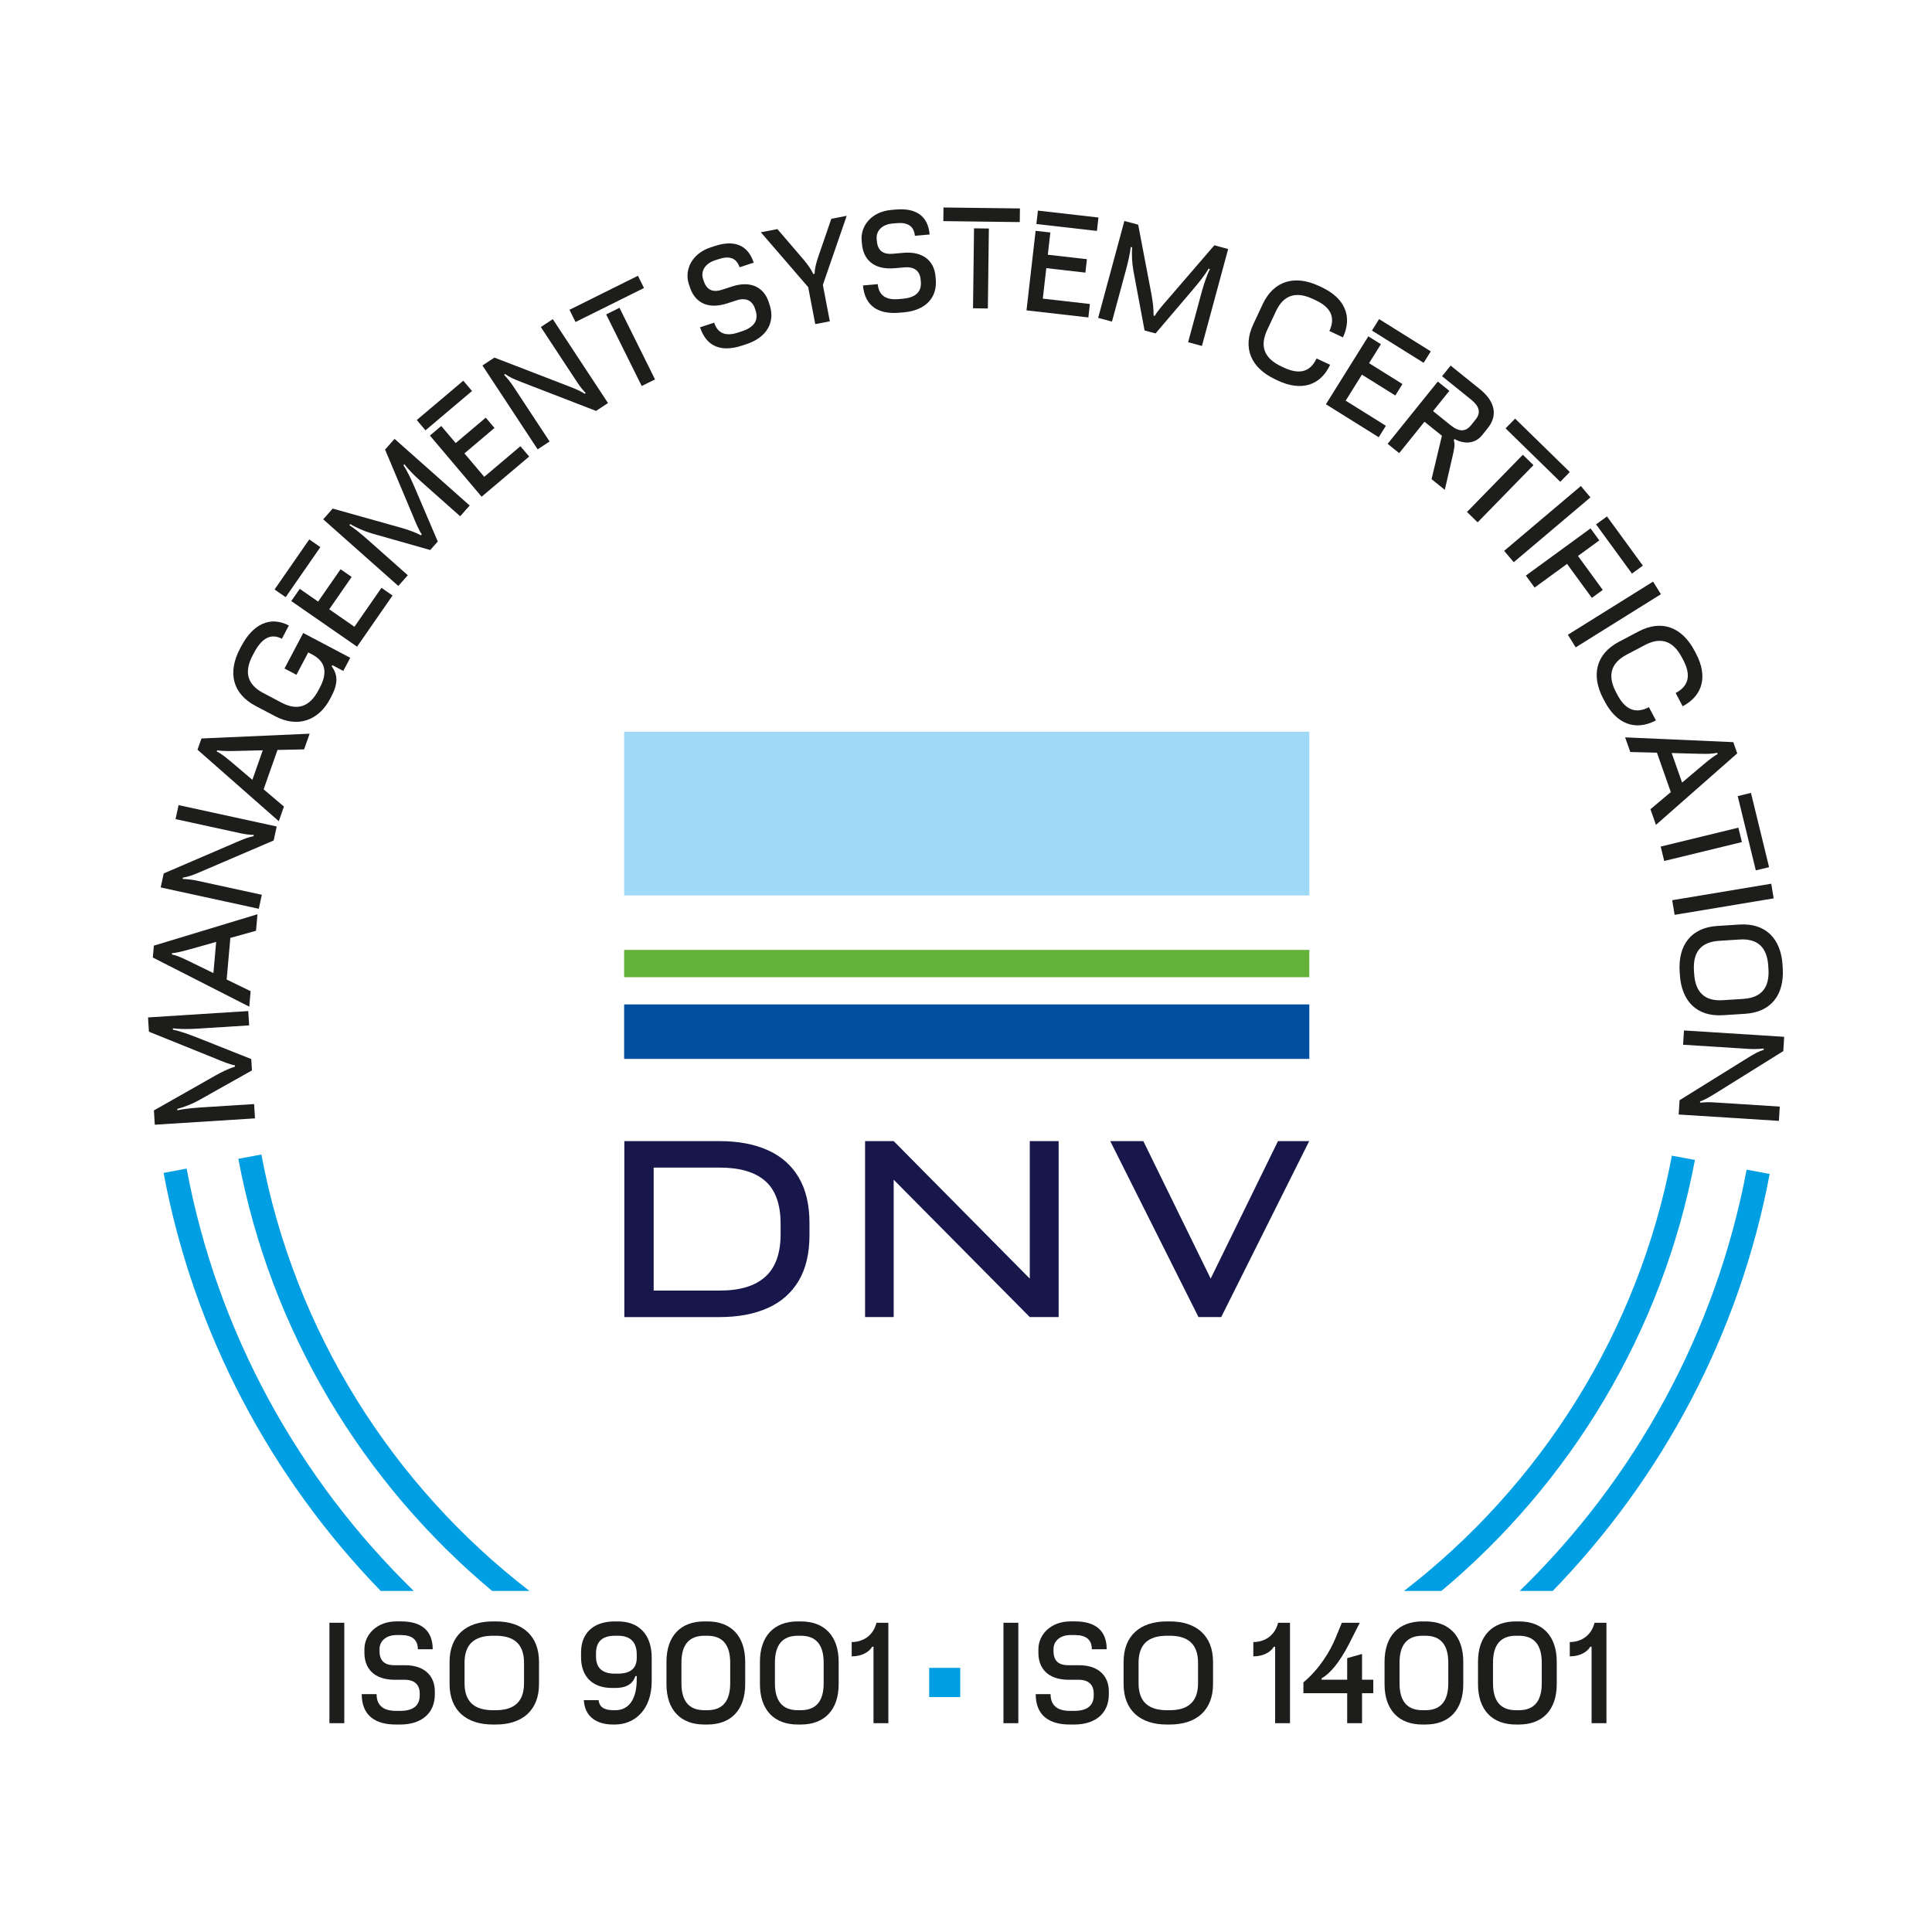 <?xml version="1.0" encoding="UTF-8"?>
<svg id="DNV-ISO9001-ISO14001" xmlns="http://www.w3.org/2000/svg" version="1.1" viewBox="0 0 100 100">
  <!-- Generator: Adobe Illustrator 29.6.1, SVG Export Plug-In . SVG Version: 2.1.1 Build 9)  -->
  <defs>
    <style>
      .st0 {
        fill: #64b23a;
      }

      .st1 {
        fill: #18174b;
      }

      .st2 {
        fill: #009ee2;
      }

      .st3 {
        fill: #a0d9f7;
      }

      .st4 {
        fill: #004f9e;
      }

      .st5 {
        fill: #1d1d1b;
      }

      .st6 {
        fill: #fff;
        fill-opacity: 0;
      }
    </style>
  </defs>
  <rect id="Rectangle_16" class="st6" width="100" height="100"/>
  <path class="st2" d="M9.659,60.485l-1.192.225c1.559,8.324,5.569,15.792,11.24,21.637h1.71c-5.954-5.795-10.168-13.37-11.758-21.862"/>
  <path class="st2" d="M27.404,82.347c-7.094-5.471-12.164-13.447-13.875-22.591l-1.192.225c1.67,8.92,6.435,16.763,13.134,22.366h1.933Z"/>
  <path class="st2" d="M87.729,60.04l-1.192-.223c-1.722,9.119-6.787,17.071-13.866,22.531h1.935c6.684-5.591,11.442-13.412,13.123-22.307"/>
  <path class="st2" d="M80.368,82.347c5.66-5.833,9.665-13.281,11.23-21.583l-1.192-.223c-1.598,8.469-5.806,16.025-11.747,21.806h1.709Z"/>
  <path class="st5" d="M87.163,53.336l-.047.739,3.417.217c.249.015.521.005.758-.021l-.004.069c-.234.069-.471.192-.803.401l-3.55,2.206-.046.74,5.187.329.046-.74-3.445-.218c-.235-.015-.457-.008-.682.019l.005-.069c.256-.088.451-.208.761-.396l3.543-2.207.046-.74-5.187-.329h0Z"/>
  <path class="st5" d="M92.265,49.949c-.087-1.37-.88-2.181-2.23-2.095l-1.149.073c-1.349.085-2.034.989-1.947,2.359l.01.166c.087,1.37.88,2.181,2.229,2.095l1.149-.073c1.349-.085,2.034-.989,1.947-2.359l-.01-.166h.001ZM90.237,51.703l-1.065.067c-.941.06-1.422-.41-1.483-1.372l-.01-.153c-.061-.962.357-1.488,1.298-1.548l1.065-.068c.941-.06,1.422.41,1.483,1.372l.01.152c.061.962-.358,1.488-1.298,1.548v.002Z"/>
  <rect class="st5" x="86.58" y="46.163" width="5.197" height=".768" transform="translate(-6.429 15.265) rotate(-9.445)"/>
  <rect class="st5" x="90.402" y="41.067" width=".706" height="3.957" transform="translate(-7.616 22.736) rotate(-13.71)"/>
  <rect class="st5" x="85.99" y="43.318" width="4.138" height=".768" transform="translate(-7.835 22.054) rotate(-13.673)"/>
  <path class="st5" d="M89.714,38.413l-5.598-.247.268.758,1.379.035.718,2.04-1.055.886.286.81,4.207-3.701-.205-.582h0ZM87.897,39.802l-.832.705-.539-1.53,1.143.031c.445.012.908.033,1.212-.045l.024.066c-.285.152-.644.469-1.007.773h0Z"/>
  <path class="st5" d="M82.988,36.169l.078.148c.602,1.14,1.564,1.54,2.644.971l-.363-.686c-.686.362-1.222.135-1.63-.638l-.071-.135c-.45-.852-.284-1.504.55-1.944l.944-.498c.834-.44,1.465-.209,1.915.643l.071.135c.408.773.293,1.343-.394,1.705l.362.686c1.079-.569,1.292-1.59.69-2.73l-.078-.147c-.641-1.214-1.697-1.628-2.892-.997l-1.018.537c-1.196.631-1.451,1.736-.81,2.95"/>
  <rect class="st5" x="80.962" y="31.422" width="5.198" height=".768" transform="translate(-4.171 49.046) rotate(-31.956)"/>
  <rect class="st5" x="83.474" y="26.633" width=".699" height="3.153" transform="translate(-.525 54.808) rotate(-36.102)"/>
  <polygon class="st5" points="78.978 29.792 79.43 30.413 81.111 29.188 82.394 30.946 82.959 30.535 81.676 28.776 82.78 27.971 82.326 27.35 78.978 29.792"/>
  <rect class="st5" x="77.489" y="26.743" width="5.198" height=".769" transform="translate(1.412 58.114) rotate(-40.209)"/>
  <rect class="st5" x="79.238" y="21.323" width=".706" height="3.957" transform="translate(7.313 63.967) rotate(-45.681)"/>
  <rect class="st5" x="75.583" y="24.902" width="4.138" height=".769" transform="translate(5.318 63.195) rotate(-45.695)"/>
  <path class="st5" d="M71.823,22.972l.599.482,1.309-1.625.902.726-.536,2.246.685.552.387-1.673c.107-.465.155-.667.075-.9l.044-.054c.404.227,1.013.31,1.422-.198l.292-.362c.556-.691.356-1.413-.412-2.03l-1.506-1.213-.443.55,1.511,1.217c.416.335.512.67.224,1.026l-.239.297c-.287.356-.634.335-1.05,0l-.913-.735.844-1.047-.598-.482-2.596,3.222h0Z"/>
  <rect class="st5" x="72.185" y="16.072" width=".699" height="3.153" transform="translate(19.153 69.832) rotate(-58.025)"/>
  <polygon class="st5" points="68.629 20.925 71.363 22.631 71.733 22.038 69.652 20.739 70.492 19.392 72.221 20.471 72.591 19.878 70.863 18.798 71.476 17.816 70.824 17.409 68.629 20.925"/>
  <path class="st5" d="M66.003,19.634l.15.07c1.169.546,2.178.284,2.694-.822l-.702-.328c-.329.704-.893.846-1.684.476l-.138-.064c-.873-.408-1.135-1.027-.736-1.882l.452-.968c.399-.854,1.042-1.051,1.915-.643l.138.064c.792.369,1.045.893.716,1.596l.703.329c.516-1.106.069-2.048-1.099-2.593l-.15-.071c-1.244-.581-2.336-.273-2.908.952l-.487,1.042c-.572,1.225-.107,2.26,1.137,2.84"/>
  <path class="st5" d="M61.497,17.713l.715.193,1.357-5.017-.715-.193-2.419,2.807c-.238.272-.56.638-.66.848l-.067-.018c.012-.284-.037-.713-.107-1.092l-.689-3.611-.715-.193-1.357,5.017.715.193.73-2.696c.105-.388.213-.869.245-1.169l.067.018c-.019.361-.01.78.067,1.21l.578,3.094.569.154,1.969-2.311c.326-.385.603-.742.776-1.04l.067.018c-.159.324-.313.785-.424,1.193l-.702,2.596h0Z"/>
  <rect class="st5" x="54.9" y="9.851" width=".699" height="3.153" transform="translate(37.629 65.024) rotate(-83.487)"/>
  <polygon class="st5" points="53.132 16.065 56.334 16.431 56.413 15.735 53.975 15.457 54.156 13.879 56.18 14.111 56.259 13.416 54.235 13.185 54.366 12.033 53.603 11.947 53.132 16.065"/>
  <rect class="st5" x="50.456" y="9.139" width=".706" height="3.957" transform="translate(39.052 61.782) rotate(-89.278)"/>
  <rect class="st5" x="48.704" y="13.509" width="4.138" height=".768" transform="translate(36.24 64.486) rotate(-89.276)"/>
  <path class="st5" d="M46.557,16.186l.235-.021c1.098-.098,1.729-.744,1.643-1.711l-.013-.152c-.071-.801-.651-1.306-1.659-1.216l-.559.049c-.373.033-.765-.064-.817-.652l-.01-.117c-.035-.387.247-.747.82-.797l.221-.019c.566-.051.891.157.936.655l.765-.068c-.088-.995-.748-1.381-1.756-1.291l-.235.021c-1.029.091-1.595.837-1.529,1.583l.017.186c.066.739.551,1.349,1.697,1.247l.525-.046c.346-.03.766.078.816.638l.008.097c.049.546-.281.832-.937.891l-.221.019c-.649.058-1.02-.195-1.071-.775l-.766.068c.096,1.084.815,1.507,1.892,1.411"/>
  <path class="st5" d="M42.197,16.776l.755-.145-.361-1.885,1.234-3.575-.796.153-.693,2.016c-.099.295-.169.59-.173.83l-.068.013c-.098-.214-.265-.464-.475-.713l-1.382-1.612-.857.164,2.45,2.84.367,1.913h-.001Z"/>
  <path class="st5" d="M38.394,17.892l.224-.073c1.049-.34,1.519-1.112,1.219-2.035l-.047-.145c-.248-.765-.926-1.127-1.889-.814l-.534.173c-.356.116-.76.108-.941-.453l-.037-.112c-.12-.369.074-.783.622-.96l.211-.069c.541-.175.904-.045,1.058.43l.731-.238c-.308-.949-1.038-1.178-2-.866l-.224.073c-.983.319-1.368,1.172-1.137,1.885l.058.178c.229.706.839,1.192,1.932.837l.502-.163c.329-.107.764-.095.937.439l.03.092c.169.521-.088.875-.715,1.078l-.211.069c-.62.202-1.038.038-1.217-.516l-.731.238c.336,1.035,1.131,1.286,2.16.952"/>
  <rect class="st5" x="29.426" y="15.118" width="3.957" height=".706" transform="translate(-3.604 15.595) rotate(-26.43)"/>
  <rect class="st5" x="32.255" y="15.887" width=".769" height="4.138" transform="translate(-4.58 16.388) rotate(-26.404)"/>
  <path class="st5" d="M27.828,23.259l.619-.408-1.883-2.86c-.137-.209-.309-.419-.473-.593l.058-.038c.195.146.437.261.804.401l3.898,1.508.619-.408-2.858-4.341-.619.407,1.898,2.883c.13.197.269.371.426.533l-.058.038c-.224-.151-.437-.235-.775-.37l-3.894-1.502-.619.407,2.858,4.342h-.001Z"/>
  <rect class="st5" x="21.425" y="20.64" width="3.153" height=".699" transform="translate(-8.115 19.811) rotate(-40.212)"/>
  <polygon class="st5" points="24.929 25.71 27.389 23.63 26.937 23.096 25.064 24.68 24.039 23.467 25.595 22.151 25.143 21.617 23.587 22.933 22.839 22.049 22.252 22.545 24.929 25.71"/>
  <path class="st5" d="M23.819,26.72l.492-.554-3.888-3.45-.492.554,1.436,3.415c.138.335.322.786.465.969l-.046.052c-.249-.137-.655-.285-1.025-.39l-3.541-.992-.491.555,3.888,3.45.491-.554-2.088-1.853c-.302-.268-.683-.579-.939-.74l.046-.052c.315.177.695.356,1.114.479l3.027.86.391-.441-1.192-2.791c-.2-.464-.396-.87-.585-1.158l.046-.052c.218.286.563.629.88.91l2.011,1.785v-.002Z"/>
  <rect class="st5" x="13.82" y="29.065" width="3.153" height=".699" transform="translate(-17.549 25.312) rotate(-55.272)"/>
  <polygon class="st5" points="18.482 33.472 20.318 30.824 19.744 30.425 18.346 32.442 17.041 31.537 18.202 29.862 17.627 29.464 16.466 31.138 15.514 30.479 15.076 31.111 18.482 33.472"/>
  <path class="st5" d="M17.081,36.182l.061-.116c.347-.656.363-1.118.026-1.578l.033-.062.569.301.359-.68-2.433-1.284-.97,1.839.618.326.611-1.159.209.11c.687.363.802.933.391,1.711l-.071.135c-.449.853-1.081,1.083-1.915.643l-.943-.498c-.835-.44-1-1.092-.55-1.944l.071-.135c.404-.767.878-1.026,1.442-.728l.362-.686c-.963-.508-1.858-.072-2.457,1.062l-.078.148c-.64,1.214-.386,2.319.81,2.95l1.018.536c1.196.631,2.268.187,2.838-.892"/>
  <path class="st5" d="M15.74,38.787l.286-.811-5.598.247-.205.582,4.207,3.701.267-.758-1.052-.892.718-2.039,1.377-.029h0ZM13.062,40.363l-.871-.74c-.34-.288-.688-.595-.972-.724l.023-.065c.317.06.795.037,1.269.028l1.09-.027-.539,1.529h0Z"/>
  <path class="st5" d="M13.395,47.038l.157-.724-3.346-.728c-.243-.053-.514-.083-.753-.093l.015-.068c.241-.033.494-.119.855-.275l3.841-1.647.158-.724-5.079-1.106-.157.724,3.373.735c.23.05.451.077.677.083l-.015.068c-.266.049-.478.137-.813.277l-3.834,1.649-.157.724,5.079,1.106h-.001Z"/>
  <path class="st5" d="M13.251,48.177l.076-.856-5.363,1.625-.055.614,4.993,2.545.071-.801-1.241-.604.191-2.154,1.327-.369h.001ZM11.046,50.368l-1.027-.502c-.401-.195-.814-.406-1.122-.462l.006-.069c.322-.02.78-.16,1.237-.286l1.049-.297-.143,1.616Z"/>
  <path class="st5" d="M12.896,53.072l-.047-.74-5.187.329.046.739,3.436,1.387c.335.139.785.326,1.015.353l.004.069c-.272.08-.664.264-.999.452l-3.198,1.815.046.739,5.187-.329-.046-.74-2.787.177c-.402.026-.892.078-1.187.145l-.004-.069c.348-.098.742-.241,1.124-.453l2.743-1.542-.037-.588-2.82-1.12c-.471-.185-.897-.332-1.234-.401l-.004-.069c.357.046.843.044,1.265.017l2.684-.17h0Z"/>
  <path class="st5" d="M81.25,85.733c.555,0,.922-.25,1.061-.498h.069v3.957h.769v-5.198h-.616c-.166.672-.7.998-1.282.998v.741h0Z"/>
  <path class="st5" d="M78.623,83.924h-.167c-1.206,0-1.954.741-1.954,2.093v1.151c0,1.352.748,2.093,1.954,2.093h.167c1.206,0,1.954-.741,1.954-2.093v-1.151c0-1.352-.748-2.093-1.954-2.093ZM79.801,87.127c0,.943-.409,1.393-1.185,1.393h-.153c-.776,0-1.185-.451-1.185-1.393v-1.068c0-.943.409-1.393,1.185-1.393h.153c.776,0,1.185.451,1.185,1.393v1.068Z"/>
  <path class="st5" d="M73.785,83.924h-.167c-1.206,0-1.954.741-1.954,2.093v1.151c0,1.352.748,2.093,1.954,2.093h.167c1.206,0,1.954-.741,1.954-2.093v-1.151c0-1.352-.748-2.093-1.954-2.093ZM74.963,87.127c0,.943-.409,1.393-1.185,1.393h-.153c-.776,0-1.185-.451-1.185-1.393v-1.068c0-.943.409-1.393,1.185-1.393h.153c.776,0,1.185.451,1.185,1.393v1.068Z"/>
  <path class="st5" d="M67.463,87.639h2.267v1.553h.769v-1.553h.582v-.699h-.582v-1.331l-.769.215v1.116h-1.325v-.069c.409-.222.916-.79,1.436-1.809l.54-1.067h-.928l-.305.742c-.292.721-.853,1.65-1.684,2.343v.561-.002Z"/>
  <path class="st5" d="M64.871,85.733c.555,0,.922-.25,1.061-.498h.069v3.957h.769v-5.198h-.616c-.166.672-.7.998-1.282.998v.741h0Z"/>
  <path class="st5" d="M60.554,83.924h-.166c-1.372,0-2.231.741-2.231,2.093v1.151c0,1.352.859,2.093,2.231,2.093h.166c1.373,0,2.232-.741,2.232-2.093v-1.151c0-1.352-.859-2.093-2.232-2.093ZM62.01,87.127c0,.943-.499,1.393-1.463,1.393h-.152c-.964,0-1.463-.451-1.463-1.393v-1.068c0-.943.499-1.393,1.463-1.393h.152c.964,0,1.463.451,1.463,1.393v1.068Z"/>
  <path class="st5" d="M55.369,89.261h.236c1.103,0,1.788-.588,1.788-1.559v-.153c0-.804-.533-1.358-1.545-1.358h-.562c-.374,0-.756-.132-.756-.721v-.118c0-.389.312-.722.887-.722h.222c.569,0,.874.236.874.735h.769c0-.999-.623-1.442-1.636-1.442h-.236c-1.033,0-1.663.692-1.663,1.442v.187c0,.742.429,1.393,1.58,1.393h.527c.347,0,.756.146.756.708v.097c0,.548-.354.804-1.013.804h-.222c-.652,0-.998-.284-.998-.866h-.769c0,1.088.679,1.573,1.76,1.573"/>
  <rect class="st5" x="51.939" y="83.994" width=".769" height="5.198"/>
  <rect class="st2" x="48.094" y="86.329" width="1.607" height="1.51"/>
  <path class="st5" d="M44.082,85.733c.555,0,.922-.25,1.061-.498h.069v3.957h.769v-5.198h-.616c-.166.672-.7.998-1.282.998v.741h0Z"/>
  <path class="st5" d="M41.455,83.924h-.166c-1.207,0-1.955.741-1.955,2.093v1.151c0,1.352.748,2.093,1.955,2.093h.166c1.206,0,1.954-.741,1.954-2.093v-1.151c0-1.352-.748-2.093-1.954-2.093ZM42.633,87.127c0,.943-.409,1.393-1.185,1.393h-.152c-.777,0-1.186-.451-1.186-1.393v-1.068c0-.943.409-1.393,1.186-1.393h.152c.776,0,1.185.451,1.185,1.393v1.068Z"/>
  <path class="st5" d="M36.617,83.924h-.166c-1.207,0-1.955.741-1.955,2.093v1.151c0,1.352.748,2.093,1.955,2.093h.166c1.206,0,1.954-.741,1.954-2.093v-1.151c0-1.352-.748-2.093-1.954-2.093ZM37.795,87.127c0,.943-.409,1.393-1.185,1.393h-.153c-.777,0-1.186-.451-1.186-1.393v-1.068c0-.943.409-1.393,1.186-1.393h.153c.776,0,1.185.451,1.185,1.393v1.068Z"/>
  <path class="st5" d="M31.987,83.924h-.166c-1.074,0-1.746.575-1.746,1.607v.25c0,1.019.616,1.587,1.594,1.587h.166c.652,0,.93-.25,1.054-.616h.069v.159c0,1.255-.576,1.608-1.096,1.608h-.111c-.506,0-.729-.18-.77-.52h-.762c.042.811.609,1.261,1.504,1.261h.111c1.006,0,1.898-.748,1.898-2.252v-1.206c0-1.207-.672-1.878-1.746-1.878h.001ZM32.958,85.81c0,.555-.34.818-.978.818h-.153c-.638,0-.978-.284-.978-.887v-.166c0-.618.34-.909.978-.909h.153c.638,0,.978.312.978.978v.166Z"/>
  <path class="st5" d="M25.667,83.924h-.166c-1.372,0-2.231.741-2.231,2.093v1.151c0,1.352.859,2.093,2.231,2.093h.166c1.373,0,2.232-.741,2.232-2.093v-1.151c0-1.352-.859-2.093-2.232-2.093ZM27.123,87.127c0,.943-.499,1.393-1.463,1.393h-.152c-.964,0-1.463-.451-1.463-1.393v-1.068c0-.943.499-1.393,1.463-1.393h.152c.964,0,1.463.451,1.463,1.393v1.068Z"/>
  <path class="st5" d="M20.483,89.261h.236c1.102,0,1.788-.588,1.788-1.559v-.153c0-.804-.533-1.358-1.545-1.358h-.561c-.375,0-.756-.132-.756-.721v-.118c0-.389.312-.722.888-.722h.222c.568,0,.873.236.873.735h.769c0-.999-.623-1.442-1.635-1.442h-.236c-1.033,0-1.664.692-1.664,1.442v.187c0,.742.43,1.393,1.58,1.393h.527c.347,0,.756.146.756.708v.097c0,.548-.354.804-1.012.804h-.222c-.652,0-.999-.284-.999-.866h-.769c0,1.088.679,1.573,1.761,1.573"/>
  <rect class="st5" x="17.051" y="83.994" width=".769" height="5.198"/>
  <path class="st1" d="M41.339,60.939c-.373-.627-.907-1.097-1.603-1.408-.697-.312-1.526-.467-2.49-.467h-4.93v9.108h4.93c.963,0,1.793-.156,2.49-.468.696-.311,1.23-.781,1.603-1.409.372-.627.559-1.415.559-2.362v-.631c0-.947-.186-1.734-.559-2.362h0ZM40.404,63.884c0,.988-.263,1.72-.789,2.198-.527.478-1.311.717-2.356.717h-3.425v-6.364h3.425c1.045,0,1.829.233,2.356.699.526.465.789,1.204.789,2.216,0,0,0,.534,0,.534Z"/>
  <polygon class="st1" points="53.301 59.063 54.795 59.063 54.795 68.171 53.301 68.171 46.257 61.062 46.257 68.171 44.776 68.171 44.776 59.063 45.419 59.063 46.257 59.063 53.301 66.18 53.301 59.063"/>
  <rect class="st3" x="32.305" y="37.878" width="35.465" height="8.468"/>
  <rect class="st0" x="32.305" y="49.167" width="35.465" height="1.413"/>
  <rect class="st4" x="32.305" y="51.988" width="35.465" height="2.821"/>
  <polygon class="st1" points="67.764 59.063 63.21 68.171 62.033 68.171 57.466 59.063 59.178 59.063 62.664 66.181 66.149 59.063 67.764 59.063"/>
</svg>